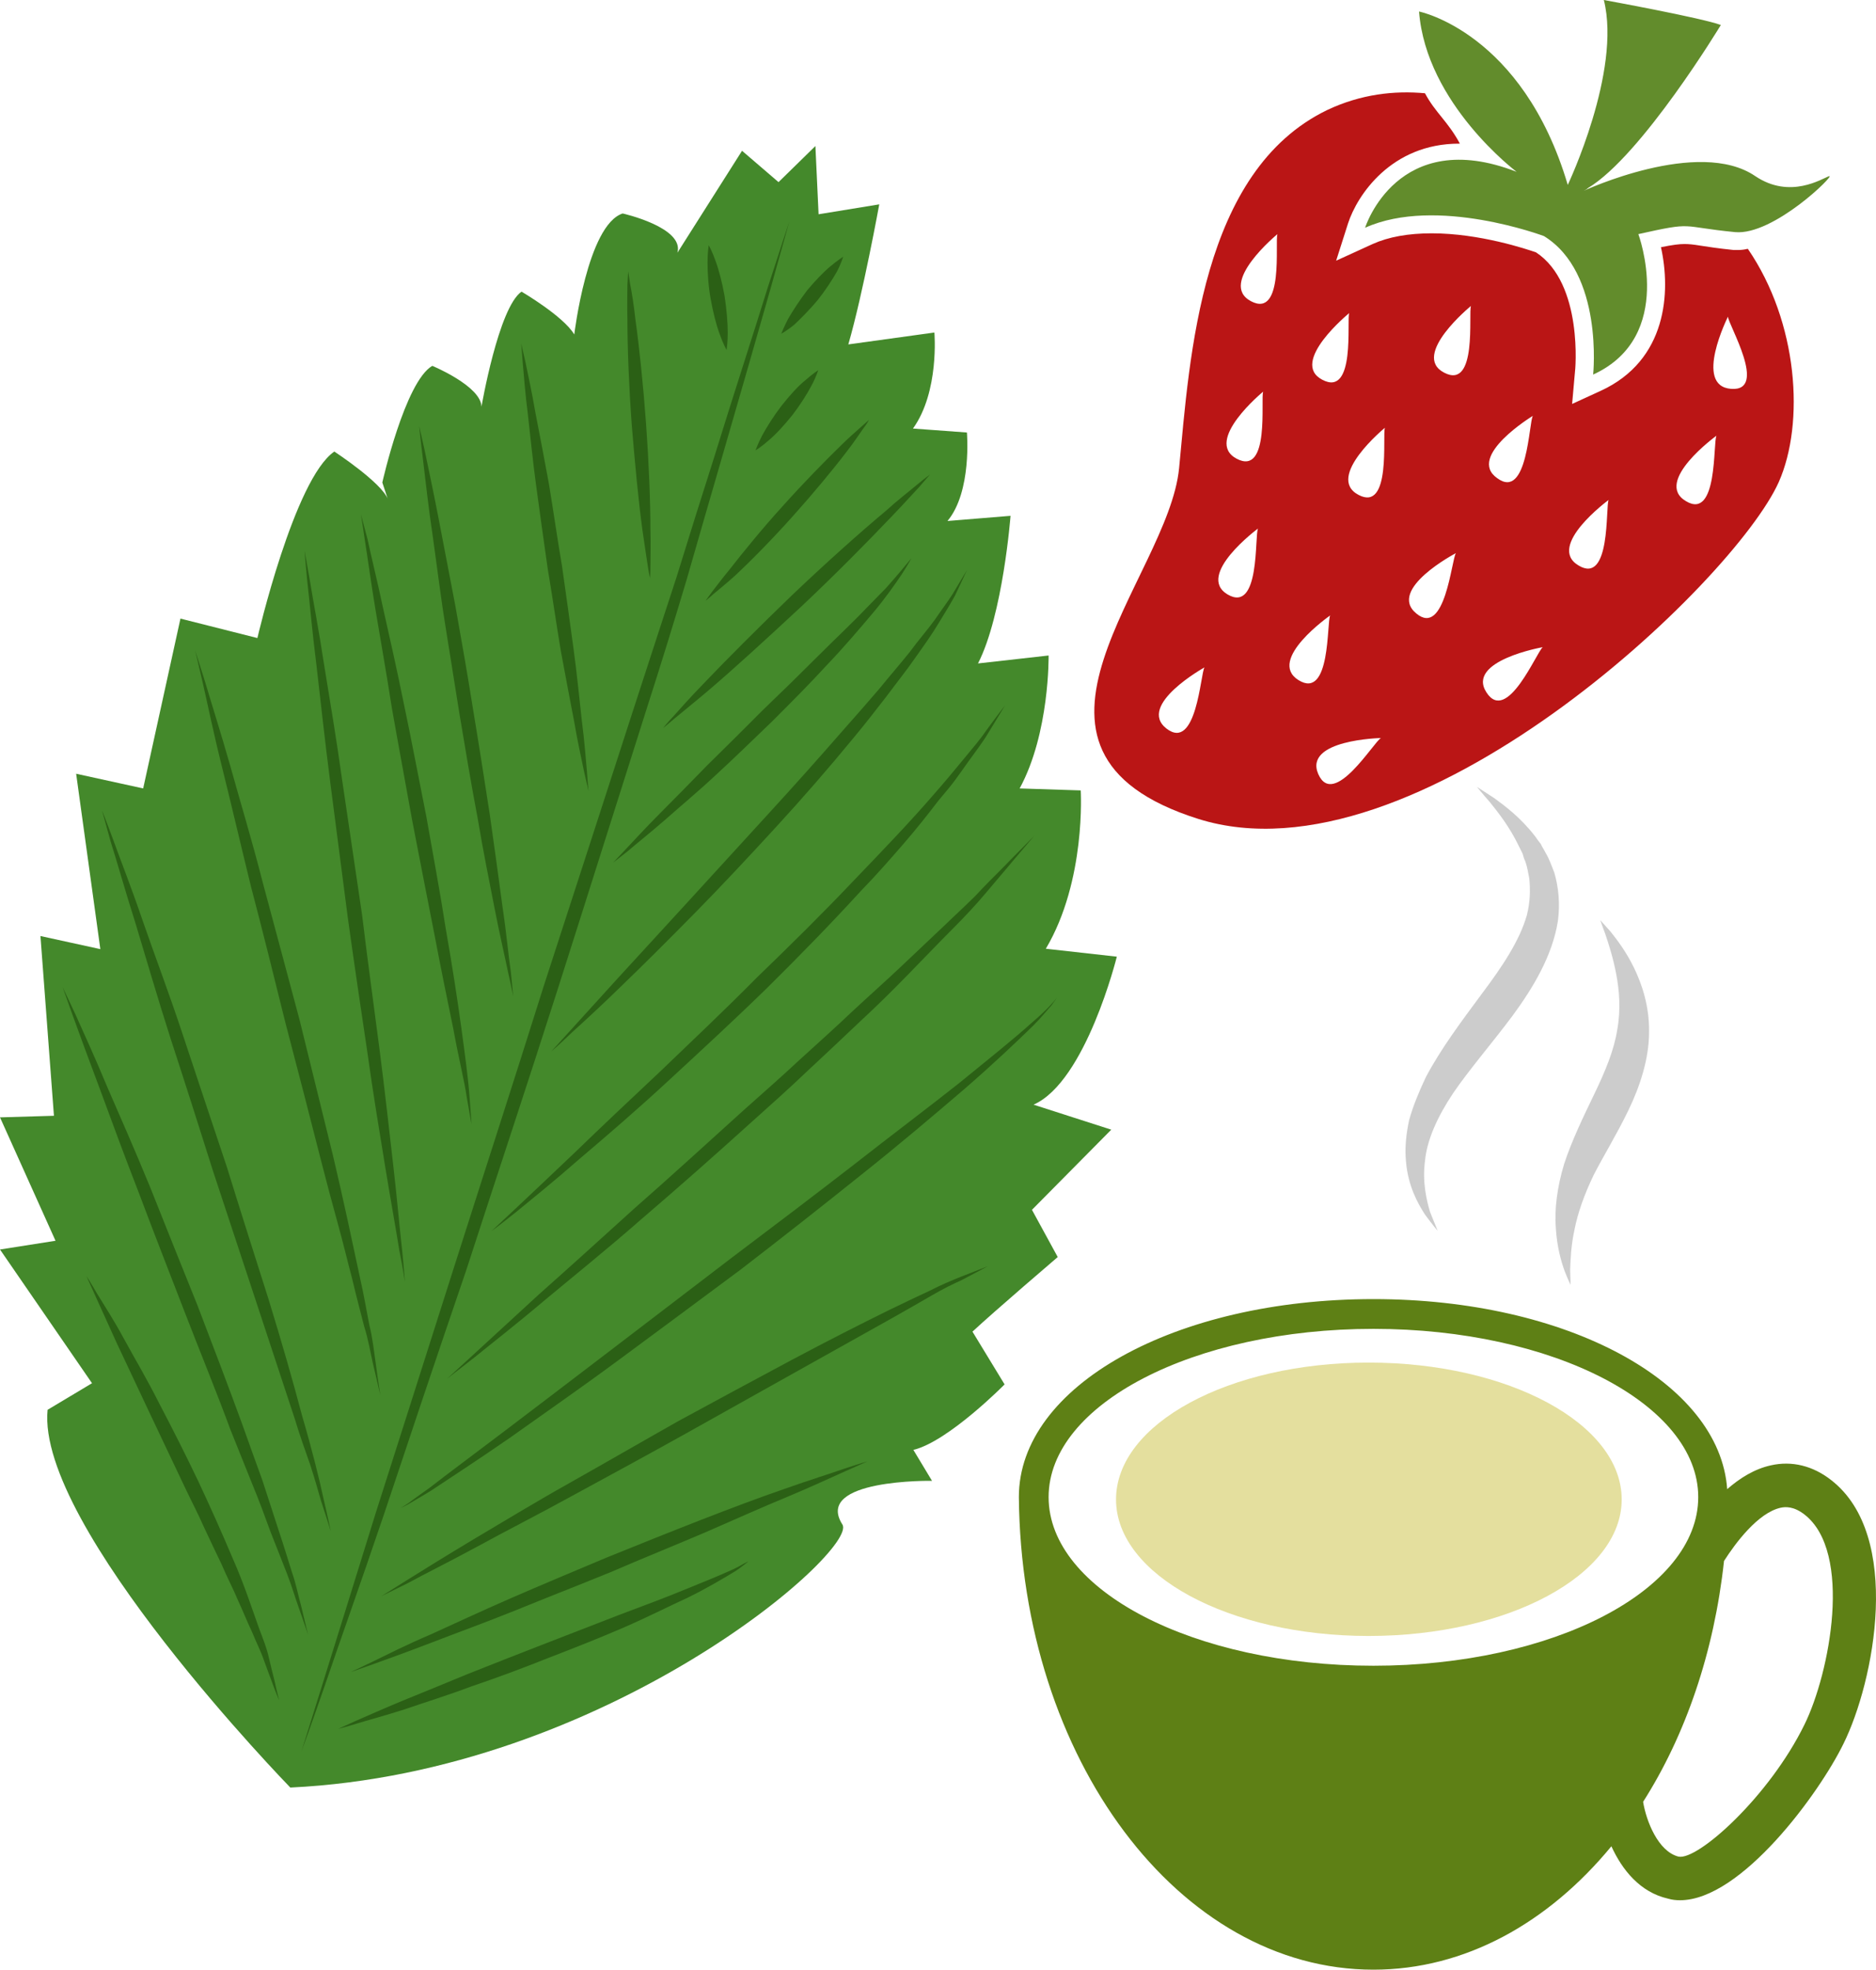 <?xml version="1.0" encoding="UTF-8" standalone="no"?>
<svg
   xmlns:dc="http://purl.org/dc/elements/1.1/"
   xmlns:cc="http://creativecommons.org/ns#"
   xmlns:rdf="http://www.w3.org/1999/02/22-rdf-syntax-ns#"
   xmlns:svg="http://www.w3.org/2000/svg"
   xmlns="http://www.w3.org/2000/svg"
   id="svg83"
   viewBox="0 0 4730.219 4964"
   style="clip-rule:evenodd;fill-rule:evenodd;image-rendering:optimizeQuality;shape-rendering:geometricPrecision;text-rendering:geometricPrecision"
   version="1.1"
   height="49.64mm"
   width="47.302mm"
   xml:space="preserve">
 <defs
   id="defs4">
  <style
   id="style2"
   type="text/css">
   <![CDATA[
    .fil0 {fill:#E4DF9E;fill-rule:nonzero}
    .fil6 {fill:#2B6015;fill-rule:nonzero}
    .fil5 {fill:#44892B;fill-rule:nonzero}
    .fil1 {fill:#5E8015;fill-rule:nonzero}
    .fil4 {fill:#628C2C;fill-rule:nonzero}
    .fil3 {fill:#BA1515;fill-rule:nonzero}
    .fil2 {fill:#CCCCCC;fill-rule:nonzero}
   ]]>
  </style>
 </defs>
 <g
   transform="translate(-8165,-12110)"
   id="Vrstva_x0020_1">
  <g
   id="_731070896">
   <g
   id="g11">
    <path
   style="fill:#e4df9e;fill-rule:nonzero"
   id="path7"
   d="m 12254,15889 c 0,190 -286,344 -638,344 -352,0 -637,-154 -637,-344 0,-191 285,-345 637,-345 352,0 638,154 638,345 z"
   class="fil0" />
    <path
   style="fill:#5e8015;fill-rule:nonzero"
   id="path9"
   d="m 12715,16456 c -89,182 -270,344 -318,333 -51,-13 -81,-89 -89,-138 107,-168 179,-377 204,-607 30,-47 86,-121 142,-134 13,-3 34,-4 61,17 122,95 64,399 0,529 z m -1087,-148 c -453,0 -819,-190 -819,-425 0,-234 366,-424 819,-424 452,0 819,190 819,424 0,235 -367,425 -819,425 z m 1154,-468 c -46,-36 -99,-49 -152,-37 -41,9 -78,32 -110,60 -19,-270 -404,-479 -892,-479 -501,0 -894,219 -894,499 6,659 404,1191 894,1191 231,0 441,-118 600,-311 27,59 72,116 143,132 10,3 20,4 30,4 155,0 352,-271 412,-394 78,-157 150,-525 -31,-665 z"
   class="fil1" />
   </g>
   <path
   style="fill:#cccccc;fill-rule:nonzero"
   id="path13"
   d="m 12200,14429 c 0,0 4,12 13,36 8,24 19,57 27,99 8,41 12,90 3,140 -8,52 -30,105 -58,163 -28,58 -57,118 -76,176 -18,59 -25,117 -21,163 3,47 13,82 22,107 9,23 15,35 15,35 0,0 0,-13 -1,-38 1,-25 2,-60 11,-101 8,-41 24,-87 48,-137 25,-49 58,-102 88,-164 30,-62 52,-131 52,-197 1,-65 -18,-121 -38,-162 -21,-43 -44,-72 -59,-91 -17,-19 -26,-29 -26,-29 z"
   class="fil2" />
   <path
   style="fill:#cccccc;fill-rule:nonzero"
   id="path15"
   d="m 11889,14093 c 0,0 11,14 33,39 20,25 49,61 73,111 3,6 6,12 9,18 2,7 4,14 7,20 5,14 7,28 10,43 3,30 2,60 -6,92 -18,64 -62,130 -114,199 -51,69 -103,138 -141,210 -17,36 -32,72 -42,108 -8,37 -11,72 -8,103 5,63 30,107 48,135 20,27 32,41 32,41 0,0 -7,-17 -19,-47 -9,-30 -20,-76 -13,-129 5,-53 31,-111 71,-171 41,-60 95,-122 149,-194 53,-72 101,-152 115,-239 6,-43 2,-86 -9,-123 -7,-18 -13,-35 -22,-50 -4,-8 -9,-15 -12,-22 -5,-6 -10,-13 -14,-19 -38,-49 -78,-78 -104,-97 -28,-18 -43,-28 -43,-28 z"
   class="fil2" />
  </g>
 </g>
 <g
   transform="translate(-8165,-12110)"
   id="Vrstva_x0020_1_0">
  <path
   style="fill:#ba1515;fill-rule:nonzero"
   id="path20"
   d="m 11844,12558 c -64,0 -108,25 -138,54 22,-3 44,-4 69,-4 151,0 293,53 299,55 l 8,4 c 7,4 14,9 21,14 l -16,-51 -114,-45 c -47,-18 -90,-27 -129,-27 z"
   class="fil3" />
  <polygon
   style="fill:#ba1515;fill-rule:nonzero"
   id="polygon22"
   points="12152,12609 12173,12625 12159,12596 "
   class="fil3" />
  <path
   style="fill:#ba1515;fill-rule:nonzero"
   id="path24"
   d="m 12016,12507 43,32 c -17,-46 -35,-85 -54,-120 -36,-19 -77,-37 -122,-51 62,84 132,138 133,139 z"
   class="fil3" />
  <path
   style="fill:#ba1515;fill-rule:nonzero"
   id="path26"
   d="m 12227,12966 c 84,-94 30,-243 26,-251 l -8,-24 -111,-43 -19,43 c 84,73 107,193 112,275 z"
   class="fil3" />
  <path
   style="fill:#ba1515;fill-rule:nonzero"
   id="path28"
   d="m 12412,12634 c 17,0 32,3 52,6 8,1 17,2 26,4 -32,-29 -67,-54 -107,-75 -95,15 -185,53 -203,61 l 58,44 -3,-7 51,-11 c 67,-15 97,-22 126,-22 z"
   class="fil3" />
  <path
   style="fill:#628c2c;fill-rule:nonzero"
   id="path30"
   d="m 12118,12576 c 0,0 136,-286 91,-466 0,0 247,45 295,63 0,0 -199,329 -335,411 -3,3 -7,5 -11,7 0,0 290,-135 433,-37 88,59 168,6 186,0 18,-6 -140,150 -237,141 -143,-14 -100,-27 -244,5 0,0 96,258 -114,354 0,0 27,-256 -124,-349 0,0 -271,-102 -451,-21 0,0 81,-258 382,-141 0,0 -228,-171 -246,-404 0,0 261,52 375,437 z"
   class="fil4" />
  <path
   style="fill:#ba1515;fill-rule:nonzero"
   id="path32"
   d="m 12530,13090 c -96,-7 -8,-182 -8,-182 0,19 102,189 8,182 z m -114,283 c -83,-49 77,-165 77,-165 -9,16 4,214 -77,165 z m -271,162 c -82,-49 76,-165 76,-165 -8,17 6,215 -76,165 z m -232,320 c -52,-80 142,-114 142,-114 -15,11 -90,195 -142,114 z m -107,-806 c -84,-44 68,-168 68,-168 -7,17 17,213 -68,168 z m -70,607 c -74,-61 100,-152 100,-152 -11,15 -27,213 -100,152 z m -146,-299 c -84,-45 67,-169 67,-169 -7,17 17,214 -67,169 z m -101,704 c -38,-87 158,-91 158,-91 -17,8 -119,179 -158,91 z m -50,-237 c -81,-51 80,-163 80,-163 -9,15 2,214 -80,163 z m -120,-955 c -84,-45 67,-169 67,-169 -7,18 18,214 -67,169 z m -36,397 c -84,-45 67,-169 67,-169 -7,18 18,214 -67,169 z m -23,342 c -81,-49 77,-166 77,-166 -9,17 6,215 -77,166 z m -154,338 c -75,-59 96,-154 96,-154 -10,15 -20,213 -96,154 z m 461,-1047 c -7,17 17,213 -68,168 -84,-44 68,-168 68,-168 z m 463,259 c -10,15 -13,214 -90,157 -78,-55 90,-157 90,-157 z m 542,-421 c -8,2 -16,3 -23,3 -5,0 -9,0 -13,0 -39,-4 -65,-8 -84,-11 -18,-3 -29,-4 -40,-4 -13,0 -29,2 -59,8 25,112 16,285 -152,362 l -72,33 7,-79 c 1,-3 22,-224 -98,-303 -23,-8 -142,-48 -263,-48 -59,0 -109,9 -149,27 l -92,42 30,-94 c 23,-71 109,-201 280,-201 h 2 c -30,-56 -62,-78 -88,-127 -77,-7 -161,2 -246,42 -320,154 -347,622 -374,903 -27,279 -497,712 49,884 546,171 1350,-597 1463,-849 66,-149 49,-403 -78,-588 z"
   class="fil3" />
  <path
   style="fill:#44892b;fill-rule:nonzero"
   id="path34"
   d="m 8897,16615 c 0,0 -641,-658 -612,-952 l 112,-67 -232,-337 140,-22 -140,-311 136,-4 -34,-453 151,33 -61,-442 169,37 94,-428 194,49 c 0,0 93,-401 194,-470 0,0 119,78 135,120 14,43 -14,-42 -14,-42 0,0 57,-254 126,-294 0,0 123,51 124,103 0,0 43,-250 101,-290 0,0 106,62 133,108 0,0 33,-276 122,-305 0,0 156,35 138,99 l 163,-257 92,79 93,-91 8,172 153,-25 c 0,0 -41,225 -78,353 l 217,-30 c 0,0 13,149 -54,242 l 136,10 c 0,0 13,149 -49,223 l 159,-13 c 0,0 -19,249 -82,372 l 178,-20 c 0,0 3,195 -73,335 l 154,5 c 0,0 14,227 -88,399 l 179,20 c 0,0 -78,315 -210,373 l 196,63 -200,202 65,119 c 0,0 -158,135 -215,188 l 81,133 c 0,0 -142,144 -230,165 l 47,78 c 0,0 -299,-5 -226,110 42,64 -594,625 -1392,663 z"
   class="fil5" />
  <path
   style="fill:#2b6015;fill-rule:nonzero"
   id="path36"
   d="m 8925,16524 c 0,0 19,-60 52,-166 33,-106 80,-256 136,-437 58,-181 125,-392 197,-618 72,-226 150,-466 226,-708 78,-240 156,-480 229,-706 37,-113 72,-222 106,-325 32,-104 63,-202 92,-293 56,-181 105,-330 138,-437 34,-105 54,-165 54,-165 0,0 -17,61 -47,168 -30,106 -74,258 -127,441 -26,90 -55,189 -85,294 -31,104 -65,214 -101,326 -72,226 -148,468 -225,709 -77,241 -157,481 -230,706 -77,225 -147,434 -207,614 -61,180 -114,328 -150,434 -36,104 -58,163 -58,163 z"
   class="fil6" />
  <path
   style="fill:#2b6015;fill-rule:nonzero"
   id="path38"
   d="m 8383,15326 c 0,0 10,15 26,43 17,28 42,66 68,114 26,48 59,103 90,165 32,61 65,126 97,193 31,66 61,133 88,197 28,63 48,125 67,178 10,26 19,49 24,72 5,22 10,41 14,57 7,32 12,50 12,50 0,0 -8,-17 -19,-48 -6,-15 -12,-33 -20,-54 -7,-21 -19,-44 -29,-69 -12,-25 -23,-53 -36,-81 -12,-29 -28,-59 -41,-90 -15,-31 -30,-63 -46,-97 -14,-32 -31,-64 -47,-98 -31,-66 -63,-132 -92,-194 -29,-62 -57,-121 -80,-170 -46,-101 -76,-168 -76,-168 z"
   class="fil6" />
  <path
   style="fill:#2b6015;fill-rule:nonzero"
   id="path40"
   d="m 8323,14598 c 0,0 12,25 32,68 19,43 48,105 79,180 33,76 71,162 110,257 38,95 78,196 119,297 39,102 78,204 113,300 17,48 34,95 50,139 15,45 28,87 41,126 13,39 24,75 34,107 11,31 16,60 23,84 11,47 18,74 18,74 0,0 -9,-26 -25,-72 -8,-22 -16,-50 -28,-81 -12,-31 -26,-66 -41,-104 -14,-38 -29,-80 -47,-123 -17,-43 -36,-89 -55,-137 -35,-95 -77,-197 -116,-298 -39,-101 -79,-203 -115,-299 -37,-95 -70,-185 -98,-261 -58,-154 -94,-257 -94,-257 z"
   class="fil6" />
  <path
   style="fill:#2b6015;fill-rule:nonzero"
   id="path42"
   d="m 8422,14152 c 0,0 11,27 29,76 18,50 45,118 74,203 29,84 66,181 101,287 35,106 73,219 111,333 35,113 71,226 105,333 33,107 62,208 85,295 25,85 43,158 54,209 12,51 18,81 18,81 0,0 -9,-29 -25,-78 -7,-25 -16,-56 -27,-90 -12,-34 -26,-73 -39,-116 -56,-169 -130,-395 -205,-621 -36,-114 -72,-227 -107,-334 -34,-106 -63,-206 -89,-292 -27,-85 -47,-157 -63,-207 -14,-51 -22,-79 -22,-79 z"
   class="fil6" />
  <path
   style="fill:#2b6015;fill-rule:nonzero"
   id="path44"
   d="m 8657,13749 c 0,0 9,29 25,79 15,51 38,123 63,210 24,87 55,188 83,298 29,109 61,226 92,343 29,117 58,235 85,345 26,110 48,214 67,303 10,44 17,85 24,121 9,36 12,69 16,95 7,53 12,83 12,83 0,0 -7,-29 -19,-81 -6,-26 -11,-58 -22,-93 -9,-36 -20,-76 -30,-119 -12,-45 -23,-92 -37,-142 -14,-51 -28,-103 -42,-158 -28,-110 -58,-226 -89,-344 -29,-117 -58,-234 -87,-344 -27,-110 -51,-213 -73,-301 -22,-88 -37,-162 -49,-214 -12,-52 -19,-81 -19,-81 z"
   class="fil6" />
  <path
   style="fill:#2b6015;fill-rule:nonzero"
   id="path46"
   d="m 8933,13498 c 0,0 5,28 14,79 8,50 22,121 35,207 14,86 31,186 46,294 16,108 33,223 50,338 14,116 30,231 44,339 14,108 25,210 35,296 10,87 16,159 22,210 5,50 7,80 7,80 0,0 -4,-29 -14,-79 -8,-50 -21,-122 -35,-207 -14,-86 -31,-187 -46,-295 -16,-107 -33,-222 -49,-337 -15,-116 -30,-231 -44,-339 -14,-109 -25,-210 -35,-297 -11,-86 -17,-159 -23,-210 -5,-50 -7,-79 -7,-79 z"
   class="fil6" />
  <path
   style="fill:#2b6015;fill-rule:nonzero"
   id="path48"
   d="m 9075,13406 c 0,0 6,23 17,64 9,43 24,102 39,173 16,71 35,155 53,244 19,90 37,186 56,281 17,97 35,192 49,283 16,91 29,175 39,248 10,73 18,133 21,176 3,43 5,68 5,68 0,0 -5,-25 -12,-67 -6,-42 -21,-101 -34,-173 -15,-72 -32,-156 -49,-245 -18,-90 -36,-185 -55,-282 -17,-95 -35,-191 -51,-282 -14,-90 -29,-174 -41,-246 -12,-72 -20,-133 -27,-176 -6,-42 -10,-66 -10,-66 z"
   class="fil6" />
  <path
   style="fill:#2b6015;fill-rule:nonzero"
   id="path50"
   d="m 9222,13184 c 0,0 5,23 14,62 8,39 20,94 33,161 13,68 28,145 44,229 15,84 31,174 45,263 15,90 29,180 42,264 12,85 23,164 32,232 10,67 15,124 21,164 4,39 6,62 6,62 0,0 -4,-22 -13,-61 -8,-39 -21,-94 -34,-161 -13,-67 -29,-145 -43,-229 -16,-84 -31,-174 -46,-264 -14,-90 -29,-179 -42,-264 -12,-84 -22,-163 -32,-231 -9,-68 -15,-124 -20,-164 -5,-40 -7,-63 -7,-63 z"
   class="fil6" />
  <path
   style="fill:#2b6015;fill-rule:nonzero"
   id="path52"
   d="m 9479,12975 c 0,0 4,17 11,48 6,30 16,74 25,127 10,52 22,113 34,179 11,66 21,137 33,207 10,71 20,141 29,208 9,66 15,128 21,182 7,53 10,98 13,129 2,31 4,49 4,49 0,0 -4,-17 -11,-48 -6,-30 -16,-73 -25,-126 -10,-53 -22,-114 -34,-180 -11,-66 -21,-136 -33,-207 -10,-71 -20,-141 -29,-208 -9,-66 -15,-129 -21,-181 -7,-54 -10,-98 -13,-130 -2,-31 -4,-49 -4,-49 z"
   class="fil6" />
  <path
   style="fill:#2b6015;fill-rule:nonzero"
   id="path54"
   d="m 9749,12794 c 0,0 2,12 5,33 4,20 9,50 13,87 10,71 20,168 27,264 7,97 11,194 11,267 1,36 0,67 0,88 0,21 -1,34 -1,34 0,0 -3,-12 -6,-33 -3,-21 -8,-51 -13,-87 -10,-72 -19,-169 -27,-265 -7,-96 -11,-194 -11,-267 -1,-36 0,-66 0,-87 1,-22 2,-34 2,-34 z"
   class="fil6" />
  <path
   style="fill:#2b6015;fill-rule:nonzero"
   id="path56"
   d="m 9952,12728 c 0,0 9,16 17,39 9,24 17,56 23,89 5,33 8,67 8,93 0,25 -3,43 -3,43 0,0 -9,-16 -17,-39 -9,-24 -17,-56 -23,-89 -6,-33 -8,-67 -8,-92 0,-26 3,-44 3,-44 z"
   class="fil6" />
  <path
   style="fill:#2b6015;fill-rule:nonzero"
   id="path58"
   d="m 9018,16467 c 0,0 15,-7 44,-20 28,-12 68,-30 116,-50 49,-20 106,-43 166,-68 61,-24 126,-50 191,-75 65,-25 129,-50 191,-74 61,-23 118,-44 166,-64 49,-20 89,-36 117,-49 14,-6 24,-12 31,-16 8,-4 12,-6 12,-6 0,0 -3,3 -10,8 -7,5 -16,13 -30,21 -27,16 -65,39 -112,62 -48,22 -103,50 -163,76 -60,26 -126,52 -191,77 -65,26 -130,50 -192,71 -61,23 -120,41 -169,58 -50,16 -92,27 -121,36 -29,9 -46,13 -46,13 z"
   class="fil6" />
  <path
   style="fill:#2b6015;fill-rule:nonzero"
   id="path60"
   d="m 9049,16324 c 0,0 20,-9 55,-26 35,-17 84,-42 145,-68 60,-27 130,-60 206,-93 76,-33 157,-67 238,-101 163,-66 326,-131 451,-174 62,-22 114,-38 151,-51 36,-12 57,-18 57,-18 0,0 -20,9 -56,25 -34,15 -85,39 -145,64 -61,25 -132,57 -208,90 -75,32 -157,65 -238,100 -81,33 -163,65 -239,96 -77,31 -149,57 -211,81 -123,47 -206,75 -206,75 z"
   class="fil6" />
  <path
   style="fill:#2b6015;fill-rule:nonzero"
   id="path62"
   d="m 9126,16133 c 0,0 23,-14 64,-40 40,-25 98,-61 168,-103 71,-42 153,-92 242,-142 89,-50 184,-105 278,-158 96,-52 192,-104 282,-152 90,-48 175,-91 248,-127 37,-18 71,-34 101,-48 29,-15 56,-26 78,-35 44,-17 69,-27 69,-27 0,0 -24,13 -66,35 -22,10 -47,22 -76,39 -29,17 -61,35 -98,56 -142,79 -332,186 -522,292 -95,53 -191,105 -281,154 -89,49 -174,92 -245,131 -72,39 -133,69 -175,92 -43,21 -67,33 -67,33 z"
   class="fil6" />
  <path
   style="fill:#2b6015;fill-rule:nonzero"
   id="path64"
   d="m 9175,15910 c 0,0 7,-3 20,-12 12,-9 30,-22 54,-39 45,-35 111,-84 189,-143 157,-119 365,-278 573,-437 105,-79 209,-158 306,-233 97,-76 189,-145 266,-206 76,-62 140,-113 183,-152 21,-18 38,-34 48,-45 11,-12 16,-19 16,-19 0,0 -5,8 -14,20 -11,12 -25,30 -45,50 -42,41 -102,98 -176,162 -76,65 -163,139 -260,216 -96,77 -199,158 -303,238 -105,78 -210,156 -309,229 -99,73 -193,138 -273,195 -81,56 -149,100 -197,132 -24,15 -44,26 -57,34 -14,8 -21,10 -21,10 z"
   class="fil6" />
  <path
   style="fill:#2b6015;fill-rule:nonzero"
   id="path66"
   d="m 9292,15585 c 0,0 93,-85 232,-213 71,-63 153,-137 240,-216 89,-78 182,-163 276,-248 47,-42 94,-83 140,-126 45,-41 91,-82 134,-123 43,-40 86,-78 125,-115 39,-37 76,-72 111,-105 34,-33 67,-62 92,-90 27,-28 51,-51 70,-71 39,-39 61,-62 61,-62 0,0 -20,24 -56,66 -18,22 -40,47 -65,77 -25,30 -55,62 -88,95 -67,67 -143,150 -230,230 -43,41 -88,83 -133,125 -45,43 -92,85 -139,127 -94,85 -188,168 -278,245 -89,78 -175,147 -247,207 -72,61 -134,109 -177,144 -44,34 -68,53 -68,53 z"
   class="fil6" />
  <path
   style="fill:#2b6015;fill-rule:nonzero"
   id="path68"
   d="m 9404,15213 c 0,0 85,-79 211,-199 62,-60 136,-130 215,-204 78,-75 163,-155 244,-237 83,-80 166,-162 240,-240 76,-79 146,-152 203,-218 29,-33 55,-64 77,-91 23,-28 43,-51 57,-72 30,-41 48,-64 48,-64 0,0 -15,25 -42,69 -13,22 -32,47 -53,76 -10,14 -21,30 -33,46 -12,16 -26,32 -40,49 -26,34 -56,72 -89,110 -33,38 -68,78 -106,117 -74,81 -155,164 -238,246 -83,81 -168,159 -248,233 -80,74 -157,140 -223,196 -65,57 -121,102 -160,134 -40,32 -63,49 -63,49 z"
   class="fil6" />
  <path
   style="fill:#2b6015;fill-rule:nonzero"
   id="path70"
   d="m 9555,14760 c 0,0 68,-75 169,-186 102,-111 237,-258 372,-406 68,-74 135,-149 196,-219 31,-35 61,-69 90,-103 26,-32 53,-63 77,-93 22,-30 45,-56 63,-81 17,-25 33,-46 45,-65 23,-38 36,-60 36,-60 0,0 -11,24 -30,64 -11,20 -25,43 -41,69 -16,27 -36,55 -58,86 -22,32 -47,63 -73,98 -27,35 -55,71 -85,107 -60,73 -126,149 -194,223 -68,74 -137,148 -202,214 -66,67 -128,129 -182,181 -53,52 -99,94 -132,124 -31,30 -51,47 -51,47 z"
   class="fil6" />
  <path
   style="fill:#2b6015;fill-rule:nonzero"
   id="path72"
   d="m 9711,14284 c 0,0 12,-13 32,-34 20,-21 49,-53 84,-88 36,-36 77,-78 121,-123 45,-44 92,-91 140,-139 48,-46 96,-93 140,-137 45,-45 88,-85 123,-122 17,-17 33,-34 48,-49 13,-15 25,-28 34,-39 19,-23 30,-36 30,-36 0,0 -8,15 -24,40 -17,25 -41,60 -74,99 -33,39 -71,84 -115,130 -43,47 -90,94 -137,141 -49,47 -97,94 -144,137 -46,43 -91,80 -128,113 -38,33 -71,59 -93,78 -23,18 -37,29 -37,29 z"
   class="fil6" />
  <path
   style="fill:#2b6015;fill-rule:nonzero"
   id="path74"
   d="m 9837,13945 c 0,0 9,-12 27,-31 17,-19 41,-46 71,-77 60,-63 143,-146 226,-226 84,-80 170,-157 237,-213 32,-29 61,-51 80,-67 19,-16 32,-25 32,-25 0,0 -10,11 -27,31 -17,18 -41,45 -72,77 -60,63 -142,146 -226,225 -85,79 -170,157 -236,213 -33,28 -62,51 -81,67 -20,17 -31,26 -31,26 z"
   class="fil6" />
  <path
   style="fill:#2b6015;fill-rule:nonzero"
   id="path76"
   d="m 9944,13624 c 0,0 6,-8 16,-22 11,-14 25,-33 44,-56 36,-46 84,-105 135,-161 51,-57 105,-112 146,-152 20,-20 39,-36 51,-47 13,-11 20,-18 20,-18 0,0 -4,9 -15,23 -10,14 -23,34 -41,57 -35,46 -84,105 -136,163 -51,57 -106,113 -147,151 -21,19 -40,34 -53,45 -12,11 -20,17 -20,17 z"
   class="fil6" />
  <path
   style="fill:#2b6015;fill-rule:nonzero"
   id="path78"
   d="m 10070,13245 c 0,0 6,-17 17,-38 12,-22 29,-49 49,-75 20,-25 41,-49 60,-64 18,-16 32,-25 32,-25 0,0 -5,17 -17,39 -11,21 -28,48 -48,74 -20,25 -42,49 -60,64 -18,16 -33,25 -33,25 z"
   class="fil6" />
  <path
   style="fill:#2b6015;fill-rule:nonzero"
   id="path80"
   d="m 10135,12951 c 0,0 6,-16 17,-37 12,-21 29,-47 48,-72 20,-24 41,-46 59,-61 18,-15 32,-24 32,-24 0,0 -5,17 -16,38 -12,21 -29,47 -48,71 -20,24 -42,46 -59,62 -18,15 -33,23 -33,23 z"
   class="fil6" />
 </g>
</svg>